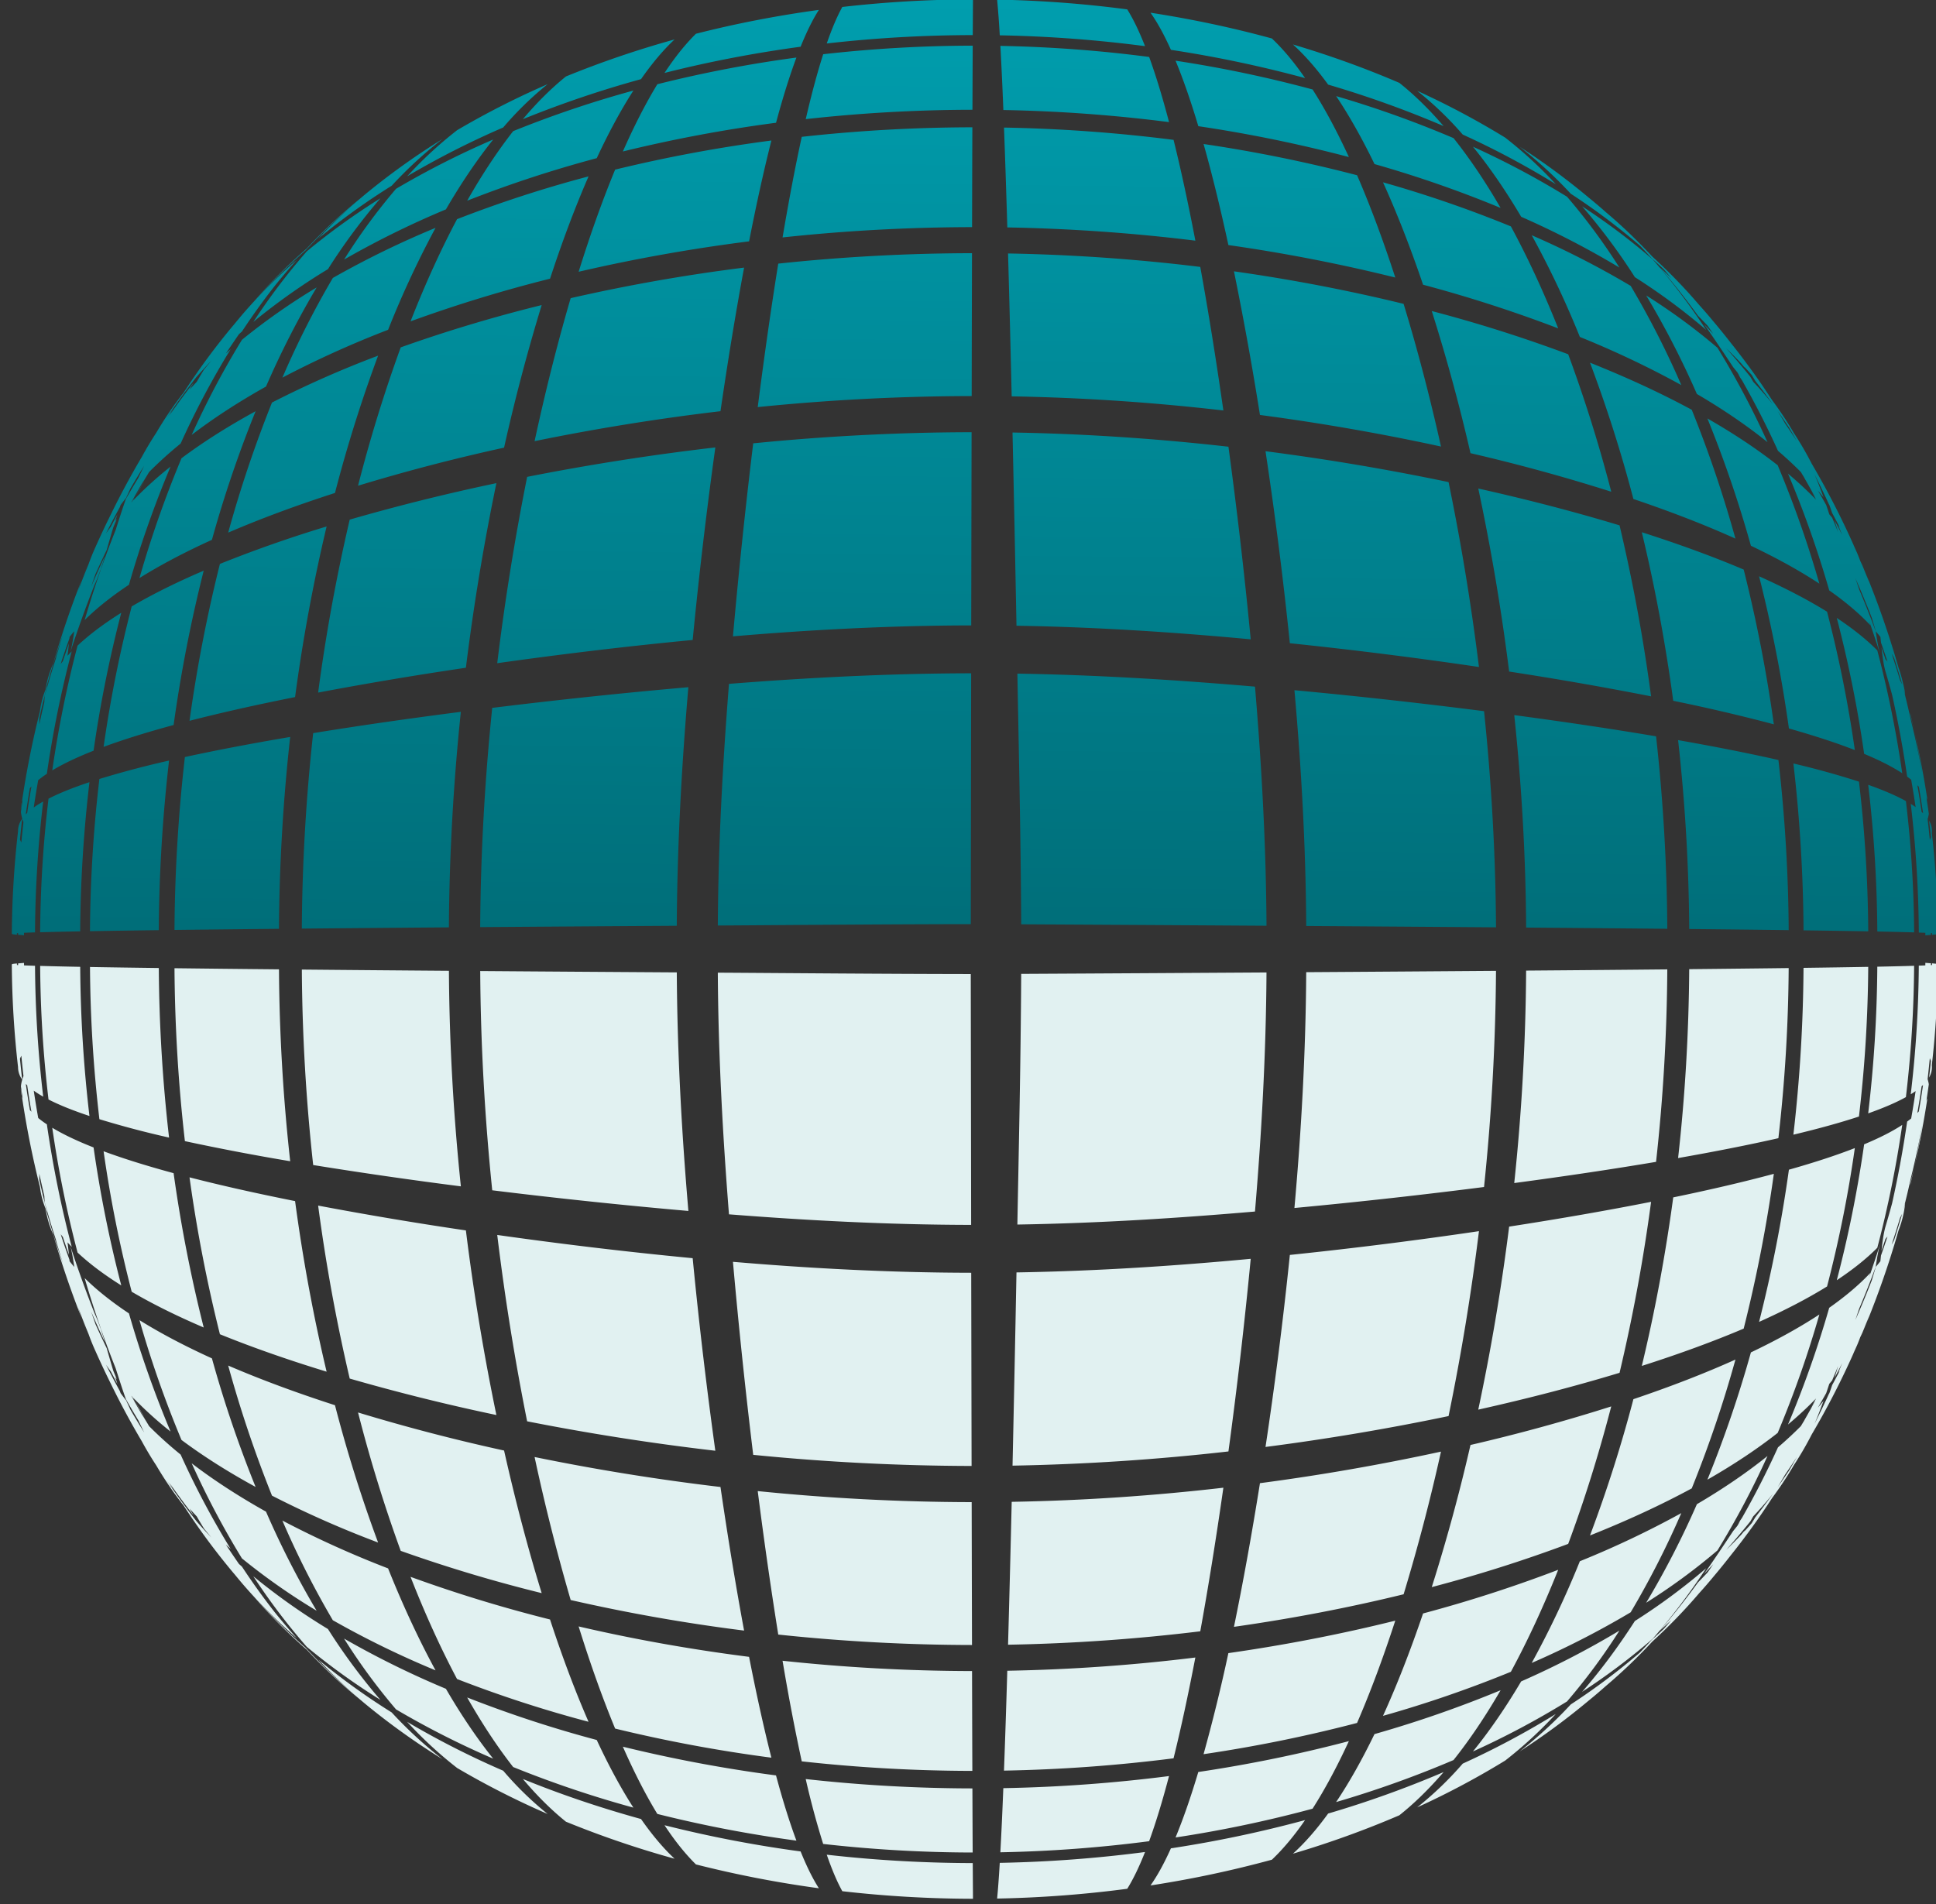 <svg xmlns="http://www.w3.org/2000/svg" width="122" height="120" viewBox="0 0 122 120"><rect x="0" y="0" width="122" height="120" fill="#333333" stroke="none"/><defs><linearGradient id="fujga" x1="61.12" x2="61.74" y1="58.95" y2="-.04" gradientUnits="userSpaceOnUse"><stop offset="0" stop-color="#006e79"/><stop offset="1" stop-color="#009eae"/></linearGradient></defs><g><g><path fill="url(#fujga)" d="M19.253 15.783a38.234 38.234 0 0 0-3.25 3.207 34.575 34.575 0 0 1 3.333-3.335 32.483 32.483 0 0 1 3.317-3.106 39.981 39.981 0 0 0-3.4 3.234zm4.12-3.828a44.551 44.551 0 0 1 4.502-3.188 26.53 26.53 0 0 0-3.193 2.94 42.531 42.531 0 0 0-4.622 3.33 31.509 31.509 0 0 1 3.313-3.082zm2.285-.844a25.622 25.622 0 0 1 3.152-2.909 52.604 52.604 0 0 1 5.7-2.897 20.845 20.845 0 0 0-2.8 2.729 54.067 54.067 0 0 0-6.052 3.077zm7.292-3.6c.896-1.062 1.806-1.96 2.715-2.693a61.507 61.507 0 0 1 6.844-2.332c-.712.667-1.418 1.504-2.113 2.502a66.741 66.741 0 0 0-7.446 2.524zm17.502-4.566c-2.95.399-5.818.954-8.576 1.652.65-.986 1.312-1.813 1.98-2.47 2.5-.637 5.09-1.141 7.746-1.503-.395.618-.775 1.394-1.15 2.321zM61.314-.038l-.015 2.25a82.567 82.567 0 0 0-9.2.528c.319-.918.642-1.687.98-2.301a73.365 73.365 0 0 1 8.235-.477zm10.842 2.947zm0 0a82.157 82.157 0 0 0-9.154-.683 64.982 64.982 0 0 0-.166-2.25c2.76.052 5.503.259 8.199.616.386.617.756 1.391 1.121 2.317zm10.085 2.013a75.835 75.835 0 0 0-8.454-1.781c-.42-.935-.846-1.718-1.287-2.34 2.63.405 5.187.95 7.65 1.624.704.665 1.403 1.5 2.091 2.497zm1.454.411c-.73-1.007-1.472-1.854-2.218-2.53 2.35.697 4.59 1.51 6.705 2.42.933.743 1.868 1.652 2.788 2.723a65.103 65.103 0 0 0-7.275-2.613zm8.481 3.148a21.574 21.574 0 0 0-2.869-2.757 51.441 51.441 0 0 1 5.546 2.95 26.387 26.387 0 0 1 3.187 2.934 52.486 52.486 0 0 0-5.864-3.127zM9.142 30.191c-.199.387-.404.759-.62 1.111m10.807-15.457a42.156 42.156 0 0 1 4.643-3.347 38.134 38.134 0 0 0-3.305 4.464 40.595 40.595 0 0 0-4.703 3.326 40.251 40.251 0 0 1 3.365-4.443zm5.628-3.946a54.58 54.58 0 0 1 6.123-3.106c-1.017 1.272-2.014 2.742-2.979 4.403a57.3 57.3 0 0 0-6.418 3.163 37.807 37.807 0 0 1 3.274-4.46zm4.483.751zm0 0c.94-1.657 1.91-3.12 2.899-4.385a67.935 67.935 0 0 1 7.576-2.558c-.787 1.221-1.556 2.644-2.31 4.262a75.294 75.294 0 0 0-8.165 2.681zm9.811-3.104c.71-1.609 1.433-3.023 2.173-4.237a78.974 78.974 0 0 1 8.764-1.682c-.439 1.18-.864 2.548-1.285 4.11a89.463 89.463 0 0 0-9.652 1.81zM61.28 6.918a96.271 96.271 0 0 0-10.505.59c.36-1.554.724-2.916 1.1-4.09a84.741 84.741 0 0 1 9.422-.54c-.006 1.163-.011 2.507-.017 4.04zm1.948.016a268.356 268.356 0 0 0-.187-4.042c3.162.06 6.299.294 9.375.698.428 1.178.843 2.546 1.254 4.106a95.903 95.903 0 0 0-10.442-.762zM74.08 3.826a77.697 77.697 0 0 1 8.634 1.813c.78 1.22 1.542 2.642 2.288 4.259a87.974 87.974 0 0 0-9.487-1.945c-.47-1.568-.946-2.943-1.435-4.127zM84.2 6.057zm0 0a66.3 66.3 0 0 1 7.397 2.648c1.013 1.27 2.004 2.74 2.966 4.4a72.92 72.92 0 0 0-7.946-2.764c-.788-1.625-1.594-3.055-2.417-4.284zM98.75 12.4a38.101 38.101 0 0 1 3.3 4.463 54.921 54.921 0 0 0-6.19-3.2c-.984-1.664-2-3.138-3.039-4.416a52.846 52.846 0 0 1 5.929 3.153zm5.41 3.962a40.565 40.565 0 0 1 3.36 4.435 38.773 38.773 0 0 0-4.495-3.328 38.484 38.484 0 0 0-3.325-4.465 40.844 40.844 0 0 1 4.46 3.358zm9.744 14.15l.16.29M12.08 27.409a53.315 53.315 0 0 1 3.167-5.993 40.31 40.31 0 0 1 4.708-3.3 55.588 55.588 0 0 0-3.192 6.246c-1.757.984-3.32 2.003-4.683 3.047zm8.895-9.892a58.005 58.005 0 0 1 6.472-3.157 60.718 60.718 0 0 0-2.99 6.425 63.042 63.042 0 0 0-6.661 3.015 56.13 56.13 0 0 1 3.179-6.283zm4.897 2.736zm0 0c.927-2.366 1.908-4.514 2.93-6.44a77.27 77.27 0 0 1 8.287-2.696c-.837 1.92-1.647 4.068-2.427 6.447a89.16 89.16 0 0 0-8.79 2.689zm10.592-3.126c.741-2.377 1.508-4.522 2.3-6.437a91.977 91.977 0 0 1 9.847-1.834c-.479 1.89-.946 4.005-1.406 6.355a107.122 107.122 0 0 0-10.74 1.916zm24.811-9.104c-.007 1.872-.013 3.966-.019 6.292-4.033.007-8.031.228-11.941.649.397-2.344.798-4.455 1.209-6.34a99.149 99.149 0 0 1 10.75-.601zm1.994.017a98.59 98.59 0 0 1 10.685.775c.468 1.89.925 4.005 1.374 6.353-3.863-.478-7.83-.762-11.85-.835-.07-2.326-.139-4.42-.209-6.293zm12.576 1.036a90.53 90.53 0 0 1 9.674 1.969c.83 1.918 1.633 4.066 2.407 6.446a105.461 105.461 0 0 0-10.517-2.046c-.51-2.355-1.03-4.476-1.564-6.37zm11.308 2.415a74.92 74.92 0 0 1 8.058 2.778c1.043 1.924 2.04 4.069 2.982 6.427a86.062 86.062 0 0 0-8.516-2.752c-.809-2.38-1.652-4.531-2.524-6.453zm15.607 6.526a55.635 55.635 0 0 1 3.19 6.252 59.64 59.64 0 0 0-6.392-3.033 59.769 59.769 0 0 0-3.034-6.41 55.55 55.55 0 0 1 6.236 3.191zm.976.603a38.34 38.34 0 0 1 4.493 3.298 53.01 53.01 0 0 1 3.153 5.95c-1.288-1.038-2.773-2.054-4.45-3.037a55.155 55.155 0 0 0-3.196-6.211zm-98.6 17.963c.116-.294.233-.586.353-.876m5.949-6.827c1.356-1.014 2.914-2.004 4.669-2.962a75.29 75.29 0 0 0-2.752 8.104c-1.725.784-3.248 1.587-4.566 2.41a67.782 67.782 0 0 1 2.649-7.552zm2.942 4.688a76.845 76.845 0 0 1 2.76-8.198 64.49 64.49 0 0 1 6.686-2.954 89.091 89.091 0 0 0-2.717 8.653c-2.476.799-4.72 1.634-6.73 2.5zm8.183-2.956zm0 0a92.25 92.25 0 0 1 2.69-8.72 92.667 92.667 0 0 1 8.882-2.665 120.191 120.191 0 0 0-2.37 8.986 119.167 119.167 0 0 0-9.202 2.399zm11.125-2.808c.705-3.262 1.469-6.266 2.274-9.013a111.25 111.25 0 0 1 10.928-1.925c-.511 2.75-1.008 5.763-1.488 9.05-4.13.489-8.043 1.136-11.714 1.888zm27.564-11.847c-.006 2.734-.014 5.731-.02 9.004a136.32 136.32 0 0 0-13.482.696c.42-3.285.851-6.296 1.293-9.042 3.994-.426 8.083-.651 12.21-.658zm2.272.018c4.113.073 8.169.363 12.113.847.5 2.748.986 5.761 1.456 9.048-4.315-.499-8.783-.81-13.34-.89-.076-3.272-.152-6.27-.229-9.005zM77.76 17.1c3.747.531 7.32 1.226 10.69 2.051.838 2.743 1.63 5.74 2.356 8.992a140.122 140.122 0 0 0-11.408-1.99 208.588 208.588 0 0 0-1.638-9.052zm12.465 2.503a89.236 89.236 0 0 1 8.597 2.724 89.574 89.574 0 0 1 2.714 8.664 114.58 114.58 0 0 0-8.871-2.43 114.18 114.18 0 0 0-2.44-8.957zm9.971 3.255c2.354.938 4.494 1.93 6.412 2.968a75.39 75.39 0 0 1 2.753 8.12c-1.913-.863-4.057-1.696-6.43-2.497a86.729 86.729 0 0 0-2.735-8.591zm7.398 3.515v.001zm0 .001c1.671.956 3.15 1.942 4.43 2.949a66.915 66.915 0 0 1 2.626 7.462c-1.238-.814-2.678-1.61-4.314-2.389a73.939 73.939 0 0 0-2.742-8.022zM1.313 51.003c.001-.142.023-.29.064-.44m1.916-2.008c.391-2.7.927-5.331 1.595-7.865.746-.7 1.668-1.39 2.754-2.071a78.322 78.322 0 0 0-1.745 8.694c-1.029.406-1.898.816-2.604 1.242zm3.235-1.483a80.06 80.06 0 0 1 1.771-8.852c1.31-.768 2.823-1.519 4.538-2.254a90.86 90.86 0 0 0-1.897 9.728c-1.668.451-3.138.908-4.412 1.378zm5.415-1.643a93.134 93.134 0 0 1 1.915-9.888 80.694 80.694 0 0 1 6.724-2.36 109.02 109.02 0 0 0-1.987 10.752c-2.453.489-4.669.986-6.652 1.496zm8.105-1.78a112.884 112.884 0 0 1 1.99-10.9 128.72 128.72 0 0 1 9.243-2.299 145.592 145.592 0 0 0-1.922 11.635 232.897 232.897 0 0 0-9.311 1.565zm25.03-15.45zm0 0a301.007 301.007 0 0 0-1.428 12.135c-4.4.421-8.505.927-12.316 1.464a155.743 155.743 0 0 1 1.885-11.744 151.48 151.48 0 0 1 11.858-1.855zm16.149-.96h-.001zm-.001 0l-.023 12.177c-5.163.008-10.201.28-15.015.69a376.22 376.22 0 0 1 1.277-12.165c4.47-.445 9.082-.694 13.761-.701zm2.58.02zm0 0c4.656.08 9.214.397 13.606.895.507 3.75.989 7.795 1.404 12.14-4.696-.44-9.642-.772-14.761-.857-.083-4.371-.166-8.427-.25-12.177zm15.942 1.179c4.09.528 7.94 1.194 11.535 1.946.75 3.64 1.406 7.531 1.916 11.653a280.278 280.278 0 0 0-11.917-1.498c-.444-4.325-.971-8.36-1.534-12.101zm13.407 2.351zm0 0c3.224.72 6.192 1.5 8.904 2.322a109.678 109.678 0 0 1 1.987 10.776 217.864 217.864 0 0 0-8.945-1.562 138.53 138.53 0 0 0-1.945-11.536zm10.306 2.755c2.37.758 4.51 1.542 6.42 2.353a91.194 91.194 0 0 1 1.9 9.753 113.274 113.274 0 0 0-6.34-1.483c-.5-3.71-1.171-7.261-1.98-10.622zm7.39 2.776zm0 0c1.626.728 3.056 1.472 4.284 2.233a78.587 78.587 0 0 1 1.75 8.72c-1.193-.465-2.577-.915-4.154-1.361a89.091 89.091 0 0 0-1.88-9.592zm4.897 2.626c1.016.673 1.87 1.356 2.553 2.045a69.115 69.115 0 0 1 1.572 7.743c-.642-.42-1.445-.824-2.401-1.223a76.865 76.865 0 0 0-1.724-8.564zm4.625 5.978c.093.4.183.804.269 1.209-.083-.36-.167-.718-.257-1.074l-.012-.135zm1.088 5.502c.036.237.07.473.104.71M.765 58.874v-.02a.065.065 0 0 0-.02.01 59.86 59.86 0 0 1 .392-6.48c-.006-.253.08-.532.261-.792-.051.437-.097.877-.14 1.317.026.064.056.126.087.188.04-.429.085-.856.133-1.283a2.369 2.369 0 0 1-.16-.65c.036-.254.073-.508.111-.76a1.94 1.94 0 0 0-.052.16 58.063 58.063 0 0 1 1.139-5.733c.053-.44.166-.902.352-1.367a6.424 6.424 0 0 1 .491-1.655 57.263 57.263 0 0 1 1.777-5.227c-.078.219-.148.435-.212.65.213-.57.433-1.133.661-1.687.125-.35.267-.706.431-1.064.316-.71.643-1.404.981-2.082a50.729 50.729 0 0 1 1.945-3.61c.27-.499.571-1.003.903-1.51a23.07 23.07 0 0 1 1.733-2.544A43.44 43.44 0 0 1 14.79 20.4c-.05.06-.098.122-.147.183a43.5 43.5 0 0 1 .648-.782 33.457 33.457 0 0 1 3.314-3.34l-.022.026.135-.122a40.541 40.541 0 0 0-1.405 1.655 42.186 42.186 0 0 0-2.067 2.875c-.065.056-.127.113-.19.17-.284.411-.557.817-.823 1.215.099-.088.197-.177.299-.265a52.892 52.892 0 0 0-3.149 5.94 25.242 25.242 0 0 0-1.987 1.794c-.149.254-.301.5-.46.738-.223.388-.444.78-.663 1.18.014-.017.03-.033.044-.048.07-.104.137-.21.203-.318-.044.08-.09.162-.133.244a23.782 23.782 0 0 1 2.36-2.136 66.793 66.793 0 0 0-2.622 7.446c-1.1.731-2.033 1.475-2.791 2.226a63.824 63.824 0 0 1 1.03-3.213l-.049.097c-.108.31-.224.605-.354.886a72.73 72.73 0 0 0-1.533 4.269c.111-.416.184-.864.252-1.338-.103.12-.2.24-.295.36l-.01.094c-.19.529-.374 1.065-.55 1.607a8.72 8.72 0 0 1 .134-.169c.125-.377.252-.751.383-1.123-.028.27-.055.53-.089.782.086-.095.174-.19.267-.284a68.914 68.914 0 0 0-1.567 7.72c-.198.131-.38.265-.545.4a57.053 57.053 0 0 0-.282 1.724c.178-.128.376-.254.596-.378a73.506 73.506 0 0 0-.516 8.248c-.263.009-.493.017-.692.026l-.002.155c-.108-.01-.236-.018-.372-.029l.001-.107-.074.005v.096c-.127-.01-.232-.018-.302-.036zm.949-7.64c.08-.559.17-1.114.266-1.666-.034.035-.065.07-.096.106a54.81 54.81 0 0 0-.259 1.647c.028-.03.059-.058.089-.087zm4.604-15.271l.09-.216c.28-.797.573-1.578.88-2.344.199-.621.404-1.273.644-1.949.258-.454.52-.899.786-1.337.122-.258.246-.514.372-.767-.292.464-.579.939-.862 1.422-.093.2-.186.398-.278.6-.12.151-.236.304-.35.456l-.047.133c-.298.543-.59 1.097-.874 1.66.098-.141.2-.282.306-.424.137-.264.275-.526.415-.784-.047.14-.091.28-.134.418l.094-.12c-.075.177-.149.357-.223.536-.148.49-.282.965-.415 1.42a59.34 59.34 0 0 0-.706 1.518c-.092.26-.183.523-.272.787.281-.654.57-1.298.868-1.93-.095.317-.19.625-.294.921zm6.059-12.198a46.785 46.785 0 0 0-1.867 2.558c.127-.172.256-.345.39-.517-.08.13-.158.263-.237.394a47.25 47.25 0 0 1 1.549-2.1c-.09.153-.179.305-.266.457.148-.165.298-.33.453-.494.147-.256.3-.513.458-.772.157-.19.314-.38.471-.566-.332.346-.65.693-.951 1.04zM2.973 43.22c-.175.67-.338 1.347-.49 2.03a6.425 6.425 0 0 0-.005.405c.1-.47.206-.938.316-1.402.005-.135.013-.271.027-.41.224-.816.466-1.62.723-2.412l-.02.035c.145-.501.296-.997.452-1.489a55.669 55.669 0 0 0-1.073 3.403c.023-.053.045-.107.07-.16zM2.53 58.755c.018-2.83.195-5.646.527-8.418.7-.36 1.561-.702 2.58-1.041a84.637 84.637 0 0 0-.584 9.402c-.992.018-1.83.037-2.523.057zm3.733-9.66a59.5 59.5 0 0 1 4.39-1.16 98.402 98.402 0 0 0-.647 10.688c-1.638.02-3.08.042-4.336.064.02-3.23.22-6.44.593-9.593zm4.732 9.515zm0 0c.023-3.677.245-7.324.656-10.898 1.979-.43 4.188-.851 6.635-1.266-.44 3.951-.682 8.001-.707 12.093-2.428.023-4.62.047-6.584.07zm8.025-.085c.025-4.17.271-8.296.715-12.32 2.831-.46 5.93-.908 9.306-1.342-.46 4.408-.726 8.96-.753 13.584-3.363.026-6.449.052-9.267.078zm11.24-.094c.028-4.709.298-9.34.758-13.817 3.818-.469 7.936-.917 12.36-1.303-.41 4.802-.7 9.845-.73 15.036-4.444.028-8.57.056-12.387.084zM45.939 43.1c4.87-.382 9.99-.658 15.26-.666l-.024 15.809c-5.669.008-10.979.057-15.94.088.03-5.279.321-10.387.703-15.231zm18.173-.645c5.217.086 10.232.414 14.973.82.406 4.81.697 9.864.726 15.07-4.806-.031-9.954-.062-15.458-.091-.03-5.614-.152-10.88-.241-15.799zm29.408 2.367c.46 4.42.726 8.985.754 13.623-3.681-.028-7.664-.056-11.96-.085-.03-5.116-.318-10.1-.743-14.86 4.284.4 8.265.852 11.949 1.322zm10.84 1.585a116.3 116.3 0 0 1 .708 12.13c-2.7-.026-5.662-.051-8.896-.077-.027-4.553-.29-9.039-.749-13.39 3.248.434 6.224.88 8.937 1.337zm7.71 1.492a98.95 98.95 0 0 1 .647 10.722c-1.865-.023-3.951-.047-6.269-.07a113.294 113.294 0 0 0-.7-11.905c2.338.41 4.442.827 6.321 1.253zm5.66 10.798a806.563 806.563 0 0 0-4.077-.063 96.523 96.523 0 0 0-.639-10.515 52.04 52.04 0 0 1 4.132 1.145c.367 3.101.564 6.258.584 9.433zm2.893.067a209.24 209.24 0 0 0-2.321-.057 83.06 83.06 0 0 0-.574-9.245c.945.334 1.739.672 2.376 1.026.327 2.726.5 5.494.519 8.276zm.943-7.043c.148.257.2.53.172.776a59.27 59.27 0 0 1 .383 6.362.143.143 0 0 0-.033-.013l.001.035c-.087.016-.204.025-.335.036l-.001-.106-.075-.004.001.116c-.134.01-.254.018-.35.028l-.001-.161c-.125-.006-.261-.01-.411-.016a72.277 72.277 0 0 0-.508-8.11c.109.068.21.135.307.203a59.33 59.33 0 0 0-.28-1.724 5.996 5.996 0 0 0-.254-.196 68.737 68.737 0 0 0-.949-5.158c-.136-.501-.277-.999-.424-1.492-.123-.455-.185-.955-.242-1.487.085.245.168.492.25.74.044.051.086.103.128.154-.133-.404-.27-.804-.41-1.201l-.039-.36a9.936 9.936 0 0 0-.288-.352c-.084-.29-.17-.577-.258-.863a58.854 58.854 0 0 0-1.032-2.489c.082.237.163.476.242.715.364.86.712 1.739 1.042 2.636.08.554.166 1.075.314 1.548a72.334 72.334 0 0 0-.744-2.238l.092.308c-.696-.74-1.563-1.475-2.592-2.198a65.897 65.897 0 0 0-2.597-7.357c.647.542 1.235 1.09 1.767 1.64a94.401 94.401 0 0 0-.374-.69c.111.2.226.394.345.583a80.925 80.925 0 0 0-.705-1.258l-.017-.036a16.83 16.83 0 0 1-.204-.338c-.445-.45-.926-.897-1.444-1.34a53.983 53.983 0 0 0-2.272-4.452l-.242-.359.133.172-.18-.309a81.12 81.12 0 0 0-.26-.322c-.577-.868-1.18-1.78-1.841-2.715.194.203.388.41.582.619-.119-.176-.237-.35-.357-.522a49.207 49.207 0 0 0-.606-.629 44.036 44.036 0 0 0-2.41-3.046c.245.221.489.448.733.68-.156-.186-.313-.37-.47-.55l.138.13a39.123 39.123 0 0 0-.914-.84c-.24-.265-.486-.53-.74-.796a41.315 41.315 0 0 0-4.353-3.265 27.225 27.225 0 0 0-3.223-2.964 43.718 43.718 0 0 1 4.352 3.206c.36.292.722.6 1.082.919.983.83 1.964 1.762 2.928 2.8 1.094 1 2.073 2.018 2.944 3.04.329.364.644.728.944 1.093.36.426.718.868 1.071 1.323a44.345 44.345 0 0 1 2.588 3.588c.515.692.969 1.385 1.37 2.07.427.652.802 1.3 1.128 1.939a51.328 51.328 0 0 1 2.664 5.183l-.053-.11c.085.187.17.373.252.56.073.172.14.343.203.513.043.089.086.177.126.265.145.35.286.703.425 1.058a11.91 11.91 0 0 0-.236-.624 56.552 56.552 0 0 1 2.093 6.022c.187.473.376 1.392.376 1.392.016.106.029.21.04.313-.04-.145-.082-.29-.123-.434.174.676.336 1.358.488 2.047.277 1.122.52 2.262.73 3.417-.15-.906-.32-1.804-.507-2.692.323 1.407.597 2.84.816 4.293a1.87 1.87 0 0 0-.065-.157c.053.34.104.682.151 1.024a2.25 2.25 0 0 1-.076.327c.051.438.097.879.14 1.32.025-.06.048-.12.067-.18a65.914 65.914 0 0 0-.113-1.04zm-8.32-23.895c-.163-.29-.327-.576-.493-.859-.242-.362-.486-.719-.733-1.068.162.265.321.535.48.807.251.366.5.74.746 1.12zm-3.536-4.937a28.73 28.73 0 0 0-.926-.935 49.984 49.984 0 0 1 1.514 1.79c.063.107.125.213.186.32a28.09 28.09 0 0 1 .45.488l.01.014c.278.31.541.622.792.933a47.357 47.357 0 0 0-1.12-1.49 41.12 41.12 0 0 0-.228-.377c-.159-.18-.32-.36-.487-.54l.068.11c-.086-.106-.172-.21-.259-.313zm6.121 10.648c-.073-.248-.149-.5-.23-.756.166.31.328.624.49.941a56.318 56.318 0 0 0-.252-.605l.107.146c-.16-.31-.323-.62-.488-.924-.057-.17-.116-.341-.178-.514l-.023-.032a53.416 53.416 0 0 0-.908-1.893c.213.503.403.997.575 1.48l-.083-.145.024.053c-.1-.124-.201-.247-.306-.37.176.3.35.603.522.911.068.198.133.395.197.589.06.07.12.141.178.213.127.299.252.602.375.906zm3.903 9.335a7 7 0 0 1 .138.27 57.096 57.096 0 0 0-.507-1.658 7.553 7.553 0 0 0-.159-.291c.184.553.36 1.113.528 1.679zm1.36 8.295l.09.081a56.047 56.047 0 0 0-.266-1.662c-.03-.032-.06-.065-.093-.097.098.556.188 1.115.27 1.678z"/></g><g><path fill="#e1f1f1" d="M22.653 107.082a32.485 32.485 0 0 1-3.317-3.105 34.533 34.533 0 0 1-3.333-3.335 38.3 38.3 0 0 0 3.25 3.207 39.98 39.98 0 0 0 3.4 3.233zm-2.593-2.487a42.53 42.53 0 0 0 4.622 3.33 26.503 26.503 0 0 0 3.193 2.94 44.61 44.61 0 0 1-4.502-3.188 31.553 31.553 0 0 1-3.313-3.082zm11.65 7.003a20.84 20.84 0 0 0 2.8 2.728 52.47 52.47 0 0 1-5.7-2.897 25.593 25.593 0 0 1-3.152-2.909 54.066 54.066 0 0 0 6.051 3.078zm8.686 3.046c.695.997 1.401 1.835 2.113 2.502a61.509 61.509 0 0 1-6.844-2.333c-.91-.732-1.82-1.63-2.715-2.693 2.34.955 4.828 1.801 7.446 2.524zm11.206 4.363a69.18 69.18 0 0 1-7.746-1.502c-.668-.658-1.33-1.484-1.98-2.47a77.107 77.107 0 0 0 8.576 1.652c.375.927.755 1.703 1.15 2.32zm1.478.186c-.34-.614-.662-1.383-.981-2.301 3.029.345 6.107.523 9.2.528l.015 2.25a73.365 73.365 0 0 1-8.234-.477zm19.077-2.47zm-1.122 2.317a73.044 73.044 0 0 1-8.2.616c.06-.609.113-1.355.167-2.25a82.157 82.157 0 0 0 9.154-.683c-.365.925-.736 1.7-1.121 2.317zm11.206-4.33c-.688.996-1.387 1.831-2.09 2.497a68.325 68.325 0 0 1-7.65 1.623c.44-.622.866-1.404 1.286-2.339a76.002 76.002 0 0 0 8.454-1.78zm8.73-3.024c-.92 1.07-1.856 1.98-2.789 2.722a60.33 60.33 0 0 1-6.705 2.42c.746-.675 1.488-1.522 2.218-2.53a65.175 65.175 0 0 0 7.275-2.612zm7.069-3.662a26.356 26.356 0 0 1-3.187 2.934 51.376 51.376 0 0 1-5.546 2.95 21.568 21.568 0 0 0 2.87-2.757 52.486 52.486 0 0 0 5.863-3.127zM8.52 88.329c.217.353.422.725.62 1.112m6.823 9.903a40.594 40.594 0 0 0 4.703 3.325 38.103 38.103 0 0 0 3.305 4.464 42.107 42.107 0 0 1-4.643-3.346 40.285 40.285 0 0 1-3.365-4.443zm5.719 3.928a57.296 57.296 0 0 0 6.418 3.164c.965 1.661 1.962 3.13 2.979 4.403a54.642 54.642 0 0 1-6.123-3.106 37.811 37.811 0 0 1-3.274-4.46zm7.757 3.71a75.372 75.372 0 0 0 8.165 2.68c.754 1.619 1.523 3.041 2.31 4.263a68.013 68.013 0 0 1-7.576-2.558c-.99-1.265-1.958-2.729-2.899-4.385zm19.463 4.913c.42 1.562.846 2.93 1.285 4.11a79.06 79.06 0 0 1-8.764-1.682c-.74-1.214-1.463-2.628-2.173-4.238a89.46 89.46 0 0 0 9.652 1.81zm12.376.819c.006 1.533.011 2.876.017 4.04a84.83 84.83 0 0 1-9.422-.54 52.422 52.422 0 0 1-1.1-4.09c3.452.385 6.967.584 10.505.59zm1.948-.016a95.813 95.813 0 0 0 10.442-.762c-.41 1.56-.826 2.927-1.254 4.106a84.43 84.43 0 0 1-9.375.698c.064-1.165.126-2.508.187-4.042zm12.288-1.019a87.974 87.974 0 0 0 9.487-1.945c-.746 1.617-1.509 3.038-2.288 4.259a77.863 77.863 0 0 1-8.634 1.813c.49-1.184.965-2.559 1.434-4.127zm8.684 1.895c.824-1.228 1.63-2.658 2.418-4.283a73.078 73.078 0 0 0 7.946-2.764c-.962 1.66-1.953 3.129-2.966 4.4a66.151 66.151 0 0 1-7.397 2.647zm8.622-3.188c1.038-1.278 2.055-2.752 3.039-4.416a54.985 54.985 0 0 0 6.19-3.2 38.131 38.131 0 0 1-3.3 4.463 52.787 52.787 0 0 1-5.929 3.153zm6.879-3.758c1.14-1.31 2.255-2.8 3.325-4.464a38.815 38.815 0 0 0 4.495-3.328 40.56 40.56 0 0 1-3.36 4.435 40.798 40.798 0 0 1-4.46 3.357zm14.364-17.798l-.16.291m-97.14 6.15a55.581 55.581 0 0 0 3.19 6.245 40.308 40.308 0 0 1-4.707-3.299 53.32 53.32 0 0 1-3.167-5.993c1.363 1.044 2.926 2.063 4.683 3.047zm1.032.562a63.042 63.042 0 0 0 6.66 3.015c.944 2.357 1.945 4.501 2.991 6.425a58.004 58.004 0 0 1-6.472-3.158 56.098 56.098 0 0 1-3.18-6.282zm8.076 3.547a89.162 89.162 0 0 0 8.79 2.688c.78 2.38 1.59 4.529 2.427 6.447a77.27 77.27 0 0 1-8.287-2.696c-1.022-1.925-2.003-4.073-2.93-6.439zm21.333 5.042c.46 2.35.927 4.466 1.406 6.355a92.07 92.07 0 0 1-9.847-1.834c-.792-1.915-1.559-4.06-2.3-6.438 3.405.792 6.996 1.441 10.74 1.917zm14.07 7.188a99.053 99.053 0 0 1-10.751-.601 138.38 138.38 0 0 1-1.209-6.34c3.91.42 7.908.642 11.941.649.006 2.326.012 4.42.019 6.292zm1.994-.017c.07-1.873.14-3.967.208-6.294 4.02-.072 7.988-.356 11.851-.834-.45 2.348-.906 4.464-1.374 6.352a98.68 98.68 0 0 1-10.685.776zm14.14-7.405c3.68-.527 7.195-1.22 10.517-2.046-.774 2.38-1.577 4.528-2.407 6.446a90.528 90.528 0 0 1-9.674 1.969 108.484 108.484 0 0 0 1.564-6.37zm12.268-2.5a85.963 85.963 0 0 0 8.516-2.752c-.942 2.36-1.94 4.504-2.982 6.428a74.92 74.92 0 0 1-8.058 2.777c.872-1.92 1.715-4.073 2.524-6.452zm6.847 3.119a59.779 59.779 0 0 0 3.034-6.41 59.641 59.641 0 0 0 6.392-3.033 55.7 55.7 0 0 1-3.19 6.251 55.61 55.61 0 0 1-6.236 3.192zm10.409-10.005c1.676-.983 3.16-2 4.449-3.037a53.012 53.012 0 0 1-3.153 5.95 38.381 38.381 0 0 1-4.493 3.298 55.156 55.156 0 0 0 3.197-6.211zM5.489 83.925c-.12-.29-.237-.581-.353-.876m3.653.153c1.318.821 2.841 1.624 4.566 2.409a75.318 75.318 0 0 0 2.752 8.103c-1.755-.957-3.313-1.948-4.67-2.961a67.802 67.802 0 0 1-2.648-7.551zm12.32 5.362a89.052 89.052 0 0 0 2.717 8.653 64.571 64.571 0 0 1-6.686-2.954 76.876 76.876 0 0 1-2.76-8.199c2.01.866 4.253 1.7 6.73 2.5zm1.454.457a119.51 119.51 0 0 0 9.202 2.399c.73 3.249 1.526 6.244 2.37 8.986a92.874 92.874 0 0 1-8.883-2.664 92.319 92.319 0 0 1-2.689-8.721zm11.125 2.807c3.671.753 7.584 1.4 11.714 1.889.48 3.287.977 6.3 1.488 9.05a111.25 111.25 0 0 1-10.928-1.926 128.98 128.98 0 0 1-2.274-9.012zm15.355 11.19a283.474 283.474 0 0 1-1.293-9.042c4.386.444 8.905.689 13.482.696.006 3.272.014 6.27.02 9.004a117.22 117.22 0 0 1-12.21-.658zm14.71-8.366c4.557-.079 9.025-.39 13.34-.89-.47 3.288-.957 6.3-1.456 9.05-3.944.483-8 .772-12.113.846.077-2.735.153-5.733.23-9.006zm14.007 7.878c.565-2.75 1.113-5.766 1.638-9.053a139.97 139.97 0 0 0 11.408-1.989 121.596 121.596 0 0 1-2.355 8.991c-3.37.825-6.944 1.52-10.691 2.052zm12.465-2.503zm2.44-8.958a114.422 114.422 0 0 0 8.87-2.43c-.809 3.109-1.72 6-2.713 8.664a89.243 89.243 0 0 1-8.597 2.724 114.14 114.14 0 0 0 2.44-8.958zm7.531 5.704zm2.736-8.591c2.372-.801 4.516-1.634 6.43-2.496a75.419 75.419 0 0 1-2.754 8.119c-1.918 1.037-4.058 2.03-6.412 2.967a86.769 86.769 0 0 0 2.736-8.59zm4.662 5.075a73.905 73.905 0 0 0 2.742-8.022c1.636-.78 3.076-1.576 4.314-2.39a66.897 66.897 0 0 1-2.626 7.463c-1.28 1.007-2.759 1.993-4.43 2.949zM1.377 69.067a1.697 1.697 0 0 1-.064-.438m4.584 3.69a78.31 78.31 0 0 0 1.745 8.694c-1.087-.68-2.008-1.372-2.754-2.072a70.249 70.249 0 0 1-1.595-7.864c.706.425 1.575.836 2.604 1.241zm.63.24c1.275.47 2.745.928 4.413 1.38a90.837 90.837 0 0 0 1.897 9.726c-1.715-.734-3.229-1.485-4.538-2.253a80.077 80.077 0 0 1-1.771-8.852zm5.416 1.643c1.983.51 4.199 1.008 6.652 1.497.504 3.76 1.178 7.353 1.987 10.751-2.476-.757-4.717-1.545-6.724-2.36a93.108 93.108 0 0 1-1.915-9.887zm8.105 1.78a232.23 232.23 0 0 0 9.311 1.565c.51 4.114 1.168 8 1.922 11.635a129.114 129.114 0 0 1-9.243-2.298 112.871 112.871 0 0 1-1.99-10.902zm25.03 15.451zm-11.86-1.855a155.754 155.754 0 0 1-1.884-11.745c3.81.538 7.916 1.044 12.316 1.464.42 4.343.91 8.388 1.427 12.136-4.19-.487-8.15-1.123-11.858-1.855zm28.009 2.814a141.53 141.53 0 0 1-13.762-.701 376.355 376.355 0 0 1-1.277-12.165c4.814.41 9.852.682 15.015.69l.023 12.176zm2.579-.02zm.249-12.178c5.12-.084 10.065-.416 14.761-.857a311.365 311.365 0 0 1-1.404 12.14 142.9 142.9 0 0 1-13.606.895c.083-3.75.166-7.806.249-12.178zm17.227-1.102c4.267-.443 8.238-.955 11.917-1.498a147.158 147.158 0 0 1-1.916 11.654 150.973 150.973 0 0 1-11.535 1.946c.563-3.742 1.09-7.777 1.534-12.102zm11.873 9.75zm1.946-11.535c3.25-.503 6.23-1.025 8.945-1.562a109.678 109.678 0 0 1-1.987 10.776c-2.712.822-5.68 1.602-8.904 2.321.768-3.61 1.434-7.462 1.946-11.535zm8.36 8.78c.809-3.361 1.48-6.913 1.98-10.622 2.345-.485 4.456-.978 6.34-1.484a91.219 91.219 0 0 1-1.9 9.754c-1.91.81-4.05 1.595-6.42 2.352zm7.39-2.775zm1.88-9.592c1.577-.446 2.961-.897 4.154-1.362a78.579 78.579 0 0 1-1.75 8.72c-1.228.761-2.658 1.505-4.284 2.234a89.112 89.112 0 0 0 1.88-9.592zm3.017 6.965zm1.724-8.564c.956-.399 1.759-.804 2.4-1.224a69.094 69.094 0 0 1-1.57 7.743c-.684.69-1.538 1.373-2.554 2.045.72-2.749 1.3-5.612 1.724-8.564zm2.913 2.452c.09-.356.174-.714.257-1.074-.086.405-.176.808-.27 1.209.005-.045.01-.09.013-.135zm1.18-6.078c-.034.238-.068.474-.104.71M.766 60.759c.07-.018.175-.026.301-.036l.001.096.074.005v-.107c.135-.011.263-.02.371-.03l.002.156c.2.009.429.017.692.026a73.51 73.51 0 0 0 .516 8.248 6.578 6.578 0 0 1-.596-.378c.086.578.18 1.152.282 1.724.165.135.347.268.545.4.384 2.65.91 5.232 1.567 7.72-.093-.095-.18-.19-.267-.285.034.252.061.514.09.782a55.843 55.843 0 0 1-.384-1.123 8.682 8.682 0 0 1-.134-.168c.176.542.36 1.078.55 1.607l.01.095c.094.12.192.239.295.358-.068-.473-.141-.921-.252-1.337.473 1.465.99 2.887 1.533 4.269.13.28.246.577.354.886.017.031.032.065.048.097a63.693 63.693 0 0 1-1.03-3.213c.758.75 1.692 1.494 2.792 2.226a66.742 66.742 0 0 0 2.621 7.445 23.69 23.69 0 0 1-2.36-2.135l.134.244a10.336 10.336 0 0 0-.203-.318l-.044-.047c.219.398.44.791.664 1.179.158.238.31.484.458.738.598.602 1.26 1.201 1.988 1.793a52.885 52.885 0 0 0 3.149 5.94c-.102-.088-.2-.176-.3-.264.267.398.54.804.824 1.215l.19.17a42.174 42.174 0 0 0 2.067 2.875c.443.55.91 1.103 1.405 1.655l-.135-.122.022.025a33.46 33.46 0 0 1-3.314-3.34 42.159 42.159 0 0 1-.648-.781c.05.06.097.122.147.183a43.44 43.44 0 0 1-3.213-4.333 23.107 23.107 0 0 1-1.733-2.544 20.783 20.783 0 0 1-.903-1.51 50.727 50.727 0 0 1-1.945-3.61 52.745 52.745 0 0 1-.98-2.082 13.185 13.185 0 0 1-.432-1.064 55.442 55.442 0 0 1-.661-1.686c.064.214.134.43.212.649a57.187 57.187 0 0 1-1.777-5.228 6.42 6.42 0 0 1-.49-1.655 5.39 5.39 0 0 1-.353-1.366 58.041 58.041 0 0 1-1.139-5.733c.015.053.032.107.052.16a67.04 67.04 0 0 1-.11-.76c.019-.227.08-.444.16-.65a67.074 67.074 0 0 1-.134-1.283 2.488 2.488 0 0 0-.087.188c.043.44.089.88.14 1.317a1.343 1.343 0 0 1-.261-.793 59.87 59.87 0 0 1-.393-6.479c.003.003.01.006.022.01v-.02zm.86 7.554c.077.552.164 1.1.258 1.647.031.035.062.07.096.106a56.286 56.286 0 0 1-.266-1.666 3.39 3.39 0 0 1-.089-.087zm4.986 16.28a61.677 61.677 0 0 1-.868-1.931c.089.264.18.526.272.787.23.513.465 1.019.706 1.517.133.456.267.93.415 1.42.074.18.148.36.223.537l-.094-.12c.043.138.087.277.134.418-.14-.259-.278-.52-.415-.784a15.692 15.692 0 0 1-.306-.425c.284.564.576 1.118.874 1.66l.048.134c.113.152.228.304.349.456.092.202.185.4.278.6.283.483.57.958.862 1.422-.126-.253-.25-.509-.372-.767a54.203 54.203 0 0 1-.786-1.337c-.24-.676-.445-1.328-.645-1.949-.306-.766-.6-1.548-.88-2.344l-.09-.216c.104.296.2.604.295.921zm6.716 12.316a47.18 47.18 0 0 1-.47-.567c-.16-.258-.312-.516-.46-.77-.154-.166-.304-.33-.452-.495.087.152.175.304.266.457a47.263 47.263 0 0 1-1.55-2.1l.239.394a20.937 20.937 0 0 1-.39-.518 46.501 46.501 0 0 0 1.866 2.558c.3.348.62.695.951 1.04zM2.903 76.252a55.73 55.73 0 0 0 1.073 3.402 58.77 58.77 0 0 1-.451-1.489c.005.012.012.024.019.036a55.813 55.813 0 0 1-.724-2.412 7.246 7.246 0 0 1-.026-.41c-.11-.465-.216-.932-.316-1.402a6.42 6.42 0 0 0 .004.405c.153.683.316 1.36.49 2.03l-.07-.16zm2.151-15.318c.021 3.164.217 6.31.583 9.402-1.018-.339-1.879-.682-2.58-1.04a75.03 75.03 0 0 1-.526-8.42c.693.02 1.53.04 2.523.058zm1.21 9.604a86.593 86.593 0 0 1-.593-9.593c1.257.022 2.698.043 4.336.064.023 3.604.242 7.182.647 10.687a59.512 59.512 0 0 1-4.39-1.159zm4.732-9.516zm6.584.071c.025 4.092.267 8.141.707 12.093a147.361 147.361 0 0 1-6.635-1.266c-.411-3.574-.633-7.221-.656-10.898 1.965.024 4.156.048 6.584.071zm1.442.014c2.818.026 5.904.052 9.267.078.027 4.623.293 9.176.753 13.584a284.665 284.665 0 0 1-9.306-1.343c-.444-4.023-.69-8.149-.715-12.32zm11.24.093c3.818.029 7.943.057 12.387.085.03 5.191.32 10.234.73 15.035a353.225 353.225 0 0 1-12.36-1.302c-.46-4.477-.73-9.109-.757-13.818zm15.675 15.333c-.382-4.844-.674-9.952-.703-15.231 4.961.03 10.271.08 15.94.088l.024 15.809c-5.27-.008-10.39-.284-15.26-.666zm18.174.644zm.241-15.798c5.504-.029 10.652-.06 15.458-.09-.03 5.205-.32 10.259-.726 15.068-4.741.407-9.756.735-14.973.82.09-4.919.212-10.185.241-15.798zM81.57 76.134c.425-4.76.714-9.745.743-14.862 4.296-.028 8.279-.056 11.96-.084a139.94 139.94 0 0 1-.754 13.623c-3.684.47-7.665.922-11.95 1.323zm22.789-2.908c-2.713.457-5.689.902-8.937 1.336.46-4.35.722-8.837.749-13.39 3.234-.025 6.196-.05 8.896-.077a116.297 116.297 0 0 1-.708 12.13zm7.71-1.492c-1.88.426-3.984.842-6.321 1.253.436-3.893.674-7.88.7-11.905 2.317-.024 4.403-.047 6.268-.07a98.947 98.947 0 0 1-.648 10.721zm5.66-10.798a84.994 84.994 0 0 1-.584 9.433c-1.188.391-2.563.77-4.132 1.144.4-3.45.617-6.969.639-10.514 1.546-.02 2.901-.042 4.077-.063zm2.374 8.21c-.637.353-1.43.69-2.376 1.024a83.06 83.06 0 0 0 .574-9.244c.92-.019 1.69-.037 2.32-.057a73.695 73.695 0 0 1-.518 8.276zm1.575-2.274a1.8 1.8 0 0 0-.067-.18c-.043.441-.088.881-.14 1.32.033.106.06.214.076.326-.047.343-.098.684-.15 1.025.023-.053.046-.105.064-.157a57.743 57.743 0 0 1-.816 4.293c.188-.888.357-1.786.507-2.692a56.687 56.687 0 0 1-.73 3.417c-.152.689-.314 1.37-.488 2.046l.122-.433a6.432 6.432 0 0 1-.415 1.705 56.529 56.529 0 0 1-2.093 6.022c.087-.21.165-.418.237-.625-.14.356-.28.71-.426 1.059-.04.088-.083.176-.126.265-.063.17-.13.34-.203.512-.083.188-.167.374-.252.56l.053-.109a51.291 51.291 0 0 1-2.664 5.183 20.842 20.842 0 0 1-1.128 1.939 22.83 22.83 0 0 1-1.37 2.07 44.34 44.34 0 0 1-2.588 3.588c-.353.454-.71.896-1.071 1.323-.3.364-.615.729-.944 1.092a33.915 33.915 0 0 1-2.944 3.04 33.543 33.543 0 0 1-2.928 2.8c-.36.32-.721.628-1.082.92a43.774 43.774 0 0 1-4.352 3.206 27.256 27.256 0 0 0 3.223-2.964 41.318 41.318 0 0 0 4.354-3.266c.253-.265.5-.53.74-.796.304-.27.609-.55.913-.839l-.139.13c.158-.18.315-.364.471-.55-.244.232-.488.459-.733.68a44.124 44.124 0 0 0 2.41-3.046c.202-.206.404-.417.606-.63.12-.172.238-.345.357-.52-.194.208-.388.415-.582.618.661-.936 1.264-1.848 1.841-2.715l.26-.322.18-.309-.133.171c.08-.12.161-.24.242-.358a53.994 53.994 0 0 0 2.272-4.452c.518-.444.999-.891 1.444-1.34a16.8 16.8 0 0 1 .204-.338l.017-.036c.237-.413.472-.833.705-1.258-.119.189-.234.383-.345.583.125-.229.25-.459.374-.69-.532.55-1.12 1.098-1.767 1.64a65.876 65.876 0 0 0 2.597-7.357c1.03-.724 1.896-1.459 2.592-2.199-.03.104-.062.205-.092.308.258-.735.506-1.48.744-2.237-.148.473-.234.994-.314 1.547-.33.898-.678 1.777-1.042 2.636-.08.24-.16.479-.242.716a58.87 58.87 0 0 0 1.032-2.49c.088-.286.174-.573.258-.862.101-.117.196-.235.288-.353l.038-.359c.141-.397.278-.798.41-1.201l-.127.154c-.082.248-.165.495-.25.74.057-.532.12-1.032.242-1.488.147-.493.288-.99.424-1.491.377-1.685.696-3.406.95-5.158.089-.065.173-.13.254-.196a59.36 59.36 0 0 0 .28-1.725 5.972 5.972 0 0 1-.308.203c.32-2.672.49-5.385.508-8.109.15-.005.286-.01.411-.016l.002-.161c.095.01.216.018.35.028l-.002.116.075-.005.001-.105c.132.01.248.02.335.035v.035a.143.143 0 0 0 .032-.012 59.265 59.265 0 0 1-.383 6.362c.028.245-.024.519-.172.776.04-.346.078-.693.113-1.04zm-9.18 26.055a47.15 47.15 0 0 1-.479.807c.247-.35.491-.706.733-1.069.166-.282.33-.569.493-.858-.246.38-.495.753-.746 1.12zm-2.53 3.504l-.068.11c.167-.18.328-.36.487-.54l.229-.377c.377-.483.75-.98 1.12-1.49-.252.311-.515.622-.793.933l-.01.014.002-.005c-.147.164-.297.329-.452.493l-.186.32c-.5.62-1.006 1.217-1.514 1.79.322-.31.63-.623.926-.935l.26-.313zm5.487-9.429c-.058.071-.119.142-.178.213l-.197.589a54.48 54.48 0 0 1-.522.911c.105-.123.207-.247.306-.37l-.025.053.084-.144c-.172.481-.362.976-.575 1.478.311-.617.615-1.247.908-1.892l.023-.032c.062-.173.121-.345.178-.515.165-.304.328-.613.488-.924-.035.049-.07.098-.107.146.085-.2.168-.402.251-.605-.16.317-.323.632-.489.942.081-.257.157-.508.23-.757a59.26 59.26 0 0 1-.375.907zm3.75-8.562c.056-.097.11-.195.16-.292.176-.546.345-1.1.506-1.658-.043.09-.09.18-.138.27a55.224 55.224 0 0 1-.528 1.68zm1.62-8.296a4.55 4.55 0 0 0 .092-.097c.097-.551.185-1.106.265-1.663a3.684 3.684 0 0 1-.089.082 56.156 56.156 0 0 1-.269 1.678z"/></g></g></svg>